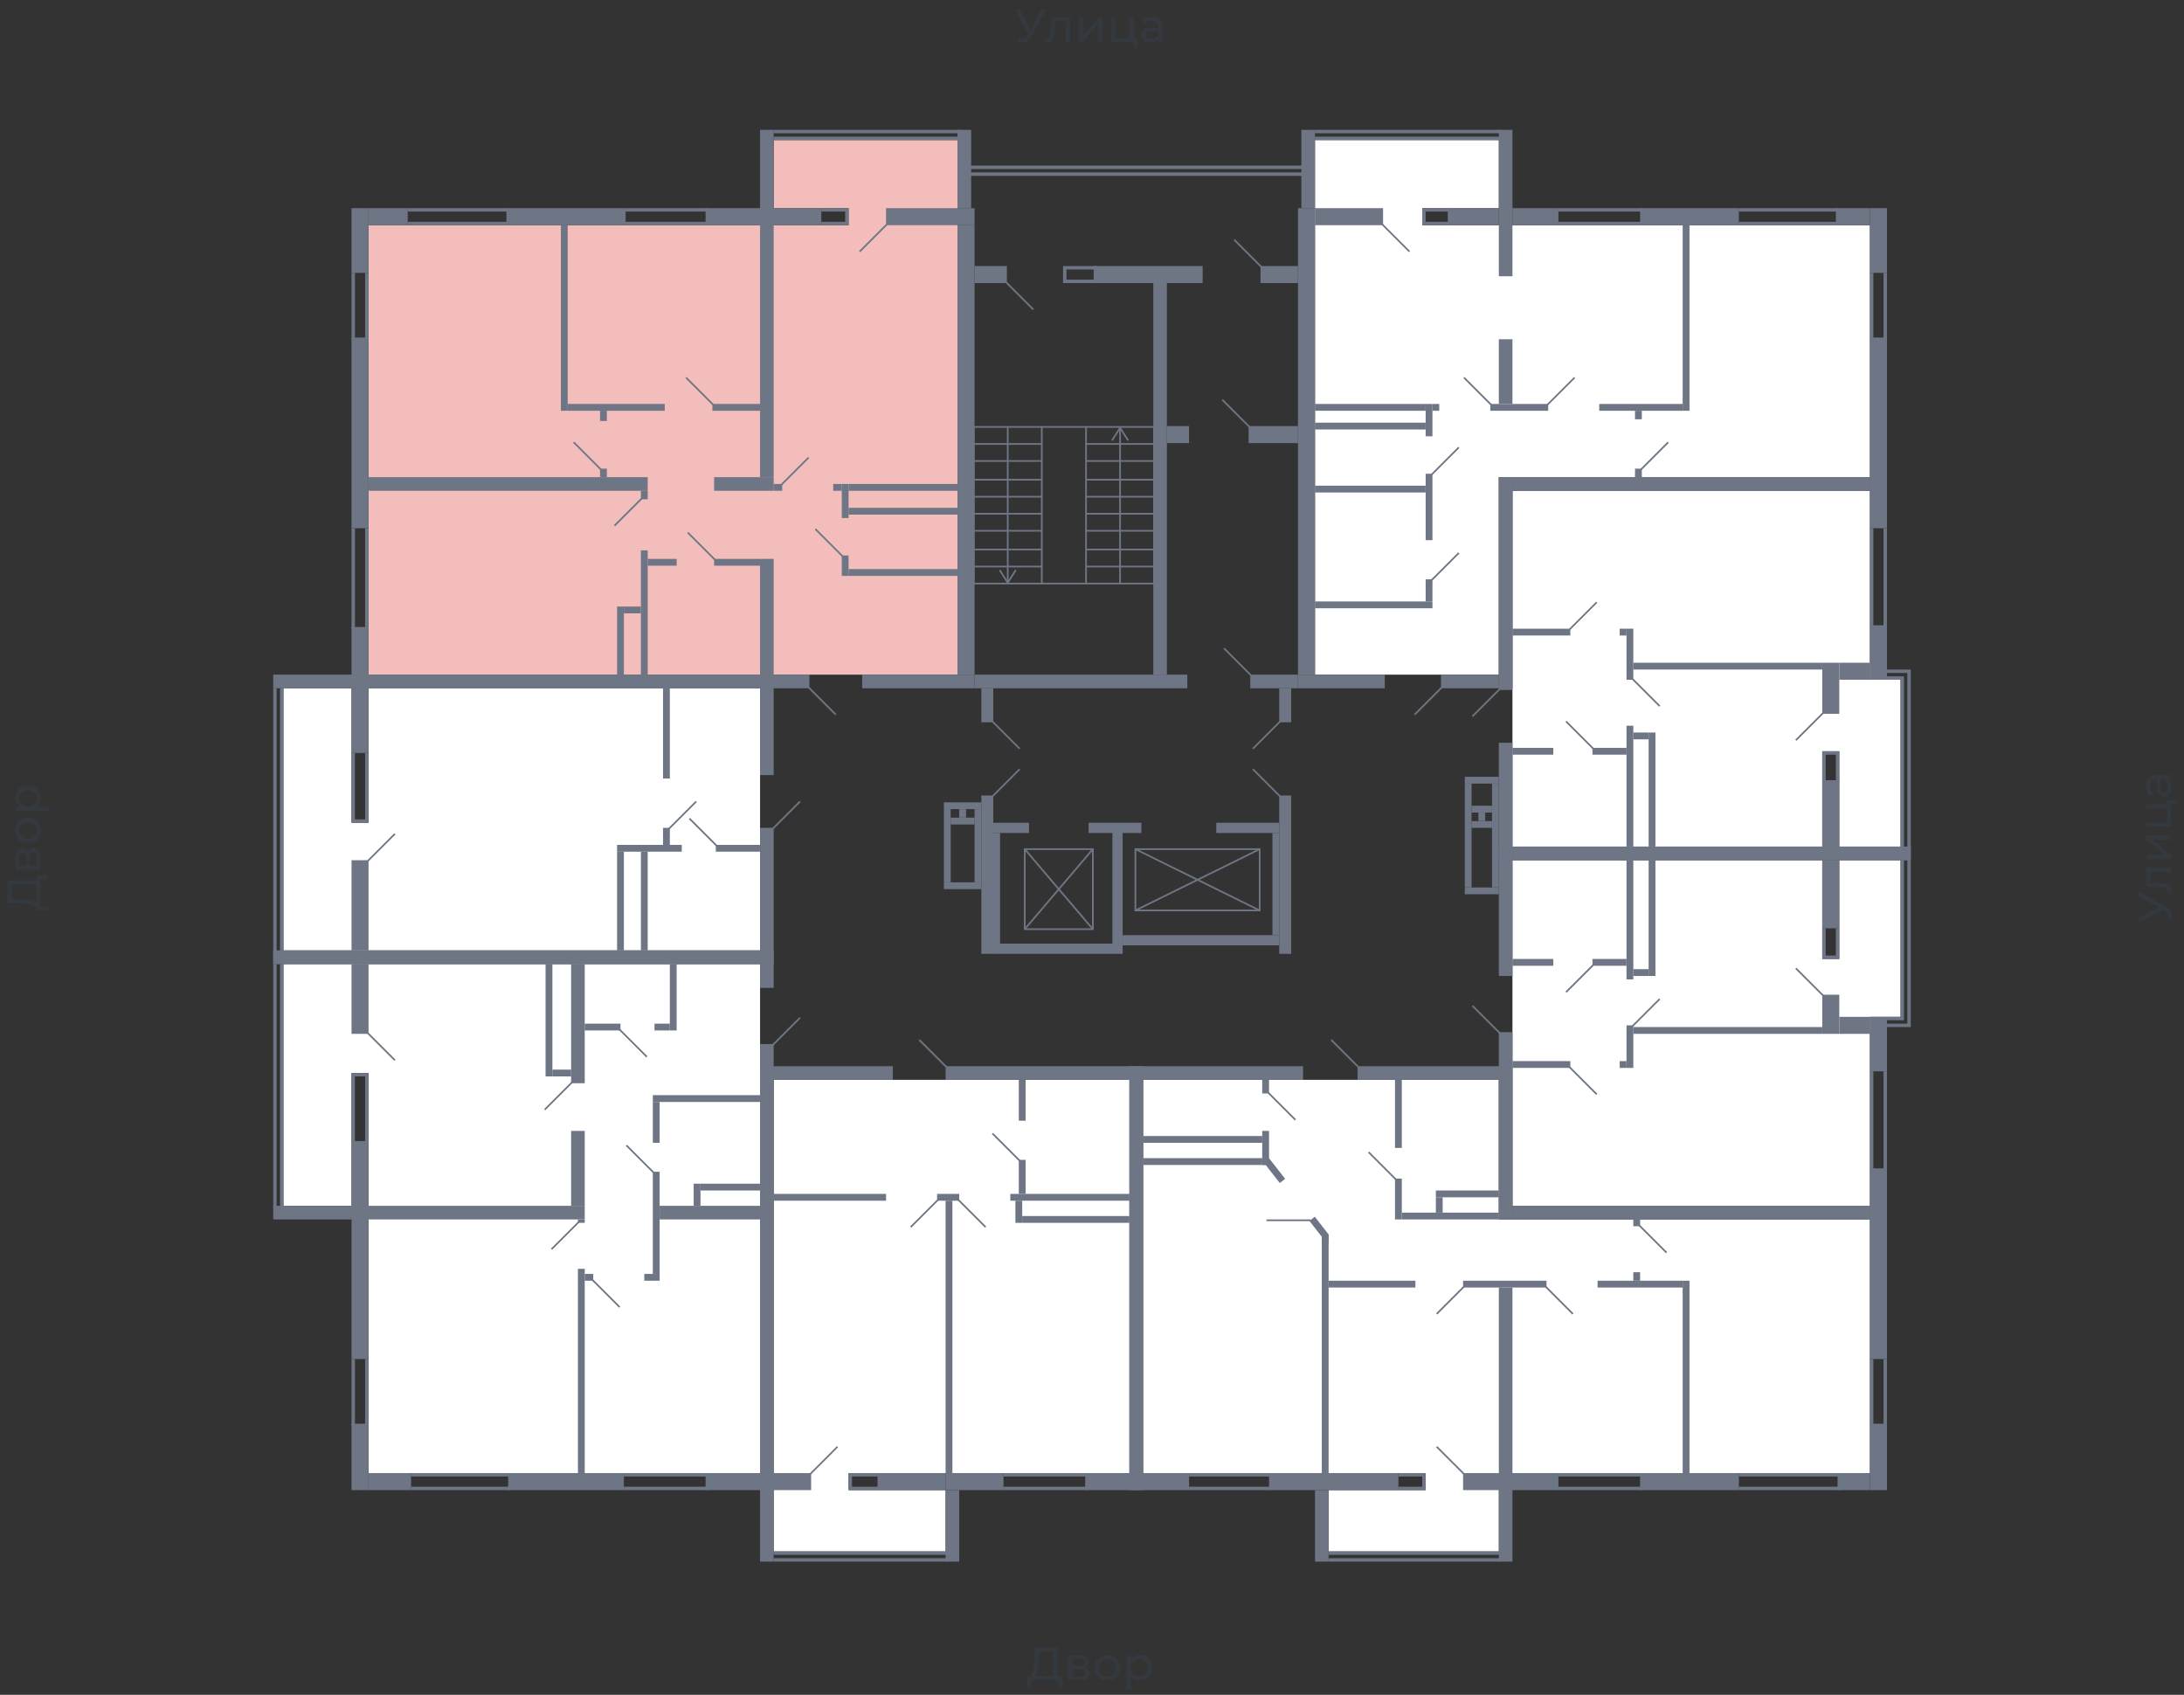 <svg xmlns="http://www.w3.org/2000/svg" width="656" height="509" viewBox="0 0 656 509">
  <rect x="0" y="0" width="656" height="509" fill="#333333" stroke="none"/>
  <title>45.3-7_1s_tip</title>
  <g id="Слой_2" data-name="Слой 2">
    <g id="_45.3-7_1s_tip" data-name="45.3-7_1s_tip">
      <rect width="656" height="509" fill="none"/>
      <g id="hover">
        <polygon id="_45.3-7_tip_1" data-name="45.3-7_tip_1" points="561.662 143.304 561.662 67.633 427.191 67.633 427.191 62.52 450.2 62.52 450.2 42.068 394.98 42.068 394.98 202.615 450.2 202.615 450.2 143.304 561.662 143.304" fill="white"/>
        <polygon id="_45.3-7_tip_2" data-name="45.3-7_tip_2" points="547.346 225.623 547.346 254.256 454.29 254.256 454.29 147.395 561.662 147.395 561.662 204.149 570.866 204.149 570.866 254.256 552.459 254.256 552.459 225.623 547.346 225.623" fill="white"/>
        <polygon id="_45.3-7_tip_3" data-name="45.3-7_tip_3" points="547.346 288.001 547.346 258.346 454.29 258.346 454.29 362.139 561.662 362.139 561.662 305.385 570.866 305.385 570.866 258.346 552.459 258.346 552.459 288.001 547.346 288.001" fill="white"/>
        <polygon id="_45.3-7_tip_4" data-name="45.3-7_tip_4" points="343.339 324.303 450.2 324.303 450.2 366.229 561.662 366.229 561.662 442.413 450.2 442.413 450.2 465.932 399.07 465.932 399.07 447.526 428.214 447.526 428.214 442.413 343.339 442.413 343.339 324.303" fill="white"/>
        <polygon id="_45.3-7_tip_5" data-name="45.3-7_tip_5" points="232.388 324.303 339.248 324.303 339.248 442.413 254.885 442.413 254.885 447.526 284.028 447.526 284.028 465.932 232.388 465.932 232.388 324.303" fill="white"/>
        <polygon id="_45.3-7_tip_6" data-name="45.3-7_tip_6" points="228.297 289.535 228.297 442.413 110.699 442.413 110.699 322.258 105.586 322.258 105.586 362.139 85.134 362.139 85.134 289.535 228.297 289.535" fill="white"/>
        <polygon id="_45.3-7_tip_7" data-name="45.3-7_tip_7" points="228.297 206.705 228.297 285.445 85.134 285.445 85.134 206.705 105.586 206.705 105.586 247.098 110.699 247.098 110.699 206.705 228.297 206.705" fill="white"/>
        <polygon id="_45.3-7_tip_8" data-name="45.3-7_tip_8" points="110.699 202.615 110.699 67.633 254.885 67.633 254.885 62.52 232.388 62.52 232.388 42.068 287.608 42.068 287.608 202.615 110.699 202.615" fill="#F2BDBB"/>
      </g>
      <g id="o">
        <line x1="394.98" y1="39.511" x2="450.711" y2="39.511" fill="none" stroke="#6e7584" stroke-miterlimit="10" stroke-width="1.023"/>
        <line x1="450.711" y1="41.556" x2="394.98" y2="41.556" fill="none" stroke="#6e7584" stroke-miterlimit="10" stroke-width="1.023"/>
        <polyline points="573.422 254.767 573.422 201.592 566.775 201.592" fill="none" stroke="#6e7584" stroke-miterlimit="10" stroke-width="1.023"/>
        <polyline points="571.377 254.767 571.377 203.637 566.775 203.637" fill="none" stroke="#6e7584" stroke-miterlimit="10" stroke-width="1.023"/>
        <polyline points="573.422 258.346 573.422 307.942 566.775 307.942" fill="none" stroke="#6e7584" stroke-miterlimit="10" stroke-width="1.023"/>
        <polyline points="571.377 258.346 571.377 305.897 566.775 305.897" fill="none" stroke="#6e7584" stroke-miterlimit="10" stroke-width="1.023"/>
        <line x1="399.07" y1="468.489" x2="450.711" y2="468.489" fill="none" stroke="#6e7584" stroke-miterlimit="10" stroke-width="1.023"/>
        <line x1="450.711" y1="466.444" x2="399.07" y2="466.444" fill="none" stroke="#6e7584" stroke-miterlimit="10" stroke-width="1.023"/>
        <line x1="232.388" y1="468.489" x2="284.54" y2="468.489" fill="none" stroke="#6e7584" stroke-miterlimit="10" stroke-width="1.023"/>
        <line x1="232.388" y1="466.444" x2="284.54" y2="466.444" fill="none" stroke="#6e7584" stroke-miterlimit="10" stroke-width="1.023"/>
        <line x1="82.578" y1="289.535" x2="82.578" y2="362.65" fill="none" stroke="#6e7584" stroke-miterlimit="10" stroke-width="1.023"/>
        <line x1="84.623" y1="289.535" x2="84.623" y2="362.65" fill="none" stroke="#6e7584" stroke-miterlimit="10" stroke-width="1.023"/>
        <line x1="82.578" y1="206.705" x2="82.578" y2="285.956" fill="none" stroke="#6e7584" stroke-miterlimit="10" stroke-width="1.023"/>
        <line x1="84.623" y1="206.705" x2="84.623" y2="285.956" fill="none" stroke="#6e7584" stroke-miterlimit="10" stroke-width="1.023"/>
        <line x1="288.119" y1="39.511" x2="232.388" y2="39.511" fill="none" stroke="#6e7584" stroke-miterlimit="10" stroke-width="1.023"/>
        <line x1="232.388" y1="41.556" x2="288.119" y2="41.556" fill="none" stroke="#6e7584" stroke-miterlimit="10" stroke-width="1.023"/>
        <polyline points="435.372 63.031 427.703 63.031 427.703 67.121 435.372 67.121" fill="none" stroke="#6e7584" stroke-miterlimit="10" stroke-width="1.023"/>
        <line x1="468.095" y1="63.031" x2="493.149" y2="63.031" fill="none" stroke="#6e7584" stroke-miterlimit="10" stroke-width="1.023"/>
        <line x1="468.095" y1="67.121" x2="493.149" y2="67.121" fill="none" stroke="#6e7584" stroke-miterlimit="10" stroke-width="1.023"/>
        <line x1="522.292" y1="63.031" x2="551.948" y2="63.031" fill="none" stroke="#6e7584" stroke-miterlimit="10" stroke-width="1.023"/>
        <line x1="522.292" y1="67.121" x2="551.948" y2="67.121" fill="none" stroke="#6e7584" stroke-miterlimit="10" stroke-width="1.023"/>
        <line x1="562.174" y1="81.949" x2="562.174" y2="101.889" fill="none" stroke="#6e7584" stroke-miterlimit="10" stroke-width="1.023"/>
        <line x1="566.264" y1="81.949" x2="566.264" y2="101.889" fill="none" stroke="#6e7584" stroke-miterlimit="10" stroke-width="1.023"/>
        <line x1="566.264" y1="188.298" x2="566.264" y2="158.643" fill="none" stroke="#6e7584" stroke-miterlimit="10" stroke-width="1.023"/>
        <line x1="562.174" y1="188.298" x2="562.174" y2="158.643" fill="none" stroke="#6e7584" stroke-miterlimit="10" stroke-width="1.023"/>
        <polyline points="551.948 234.826 551.948 226.134 547.857 226.134 547.857 234.826" fill="none" stroke="#6e7584" stroke-miterlimit="10" stroke-width="1.023"/>
        <line x1="566.264" y1="321.747" x2="566.264" y2="351.402" fill="none" stroke="#6e7584" stroke-miterlimit="10" stroke-width="1.023"/>
        <line x1="562.174" y1="321.747" x2="562.174" y2="351.402" fill="none" stroke="#6e7584" stroke-miterlimit="10" stroke-width="1.023"/>
        <polyline points="551.948 278.798 551.948 287.49 547.857 287.49 547.857 278.798" fill="none" stroke="#6e7584" stroke-miterlimit="10" stroke-width="1.023"/>
        <polyline points="420.033 447.014 427.703 447.014 427.703 442.924 420.033 442.924" fill="none" stroke="#6e7584" stroke-miterlimit="10" stroke-width="1.023"/>
        <line x1="468.095" y1="447.014" x2="493.149" y2="447.014" fill="none" stroke="#6e7584" stroke-miterlimit="10" stroke-width="1.023"/>
        <line x1="468.095" y1="442.924" x2="493.149" y2="442.924" fill="none" stroke="#6e7584" stroke-miterlimit="10" stroke-width="1.023"/>
        <line x1="357.144" y1="447.014" x2="381.686" y2="447.014" fill="none" stroke="#6e7584" stroke-miterlimit="10" stroke-width="1.023"/>
        <line x1="357.144" y1="442.924" x2="381.686" y2="442.924" fill="none" stroke="#6e7584" stroke-miterlimit="10" stroke-width="1.023"/>
        <line x1="522.292" y1="447.014" x2="552.459" y2="447.014" fill="none" stroke="#6e7584" stroke-miterlimit="10" stroke-width="1.023"/>
        <line x1="522.292" y1="442.924" x2="552.459" y2="442.924" fill="none" stroke="#6e7584" stroke-miterlimit="10" stroke-width="1.023"/>
        <line x1="566.264" y1="408.156" x2="566.264" y2="428.096" fill="none" stroke="#6e7584" stroke-miterlimit="10" stroke-width="1.023"/>
        <line x1="562.174" y1="408.156" x2="562.174" y2="428.096" fill="none" stroke="#6e7584" stroke-miterlimit="10" stroke-width="1.023"/>
        <line x1="301.413" y1="447.014" x2="326.466" y2="447.014" fill="none" stroke="#6e7584" stroke-miterlimit="10" stroke-width="1.023"/>
        <line x1="301.413" y1="442.924" x2="326.466" y2="442.924" fill="none" stroke="#6e7584" stroke-miterlimit="10" stroke-width="1.023"/>
        <polyline points="264.088 447.014 255.396 447.014 255.396 442.924 264.088 442.924" fill="none" stroke="#6e7584" stroke-miterlimit="10" stroke-width="1.023"/>
        <line x1="153.137" y1="447.014" x2="123.481" y2="447.014" fill="none" stroke="#6e7584" stroke-miterlimit="10" stroke-width="1.023"/>
        <line x1="153.137" y1="442.924" x2="123.481" y2="442.924" fill="none" stroke="#6e7584" stroke-miterlimit="10" stroke-width="1.023"/>
        <line x1="212.447" y1="447.014" x2="187.394" y2="447.014" fill="none" stroke="#6e7584" stroke-miterlimit="10" stroke-width="1.023"/>
        <line x1="212.447" y1="442.924" x2="187.394" y2="442.924" fill="none" stroke="#6e7584" stroke-miterlimit="10" stroke-width="1.023"/>
        <line x1="110.188" y1="408.156" x2="110.188" y2="428.096" fill="none" stroke="#6e7584" stroke-miterlimit="10" stroke-width="1.023"/>
        <line x1="106.097" y1="408.156" x2="106.097" y2="428.096" fill="none" stroke="#6e7584" stroke-miterlimit="10" stroke-width="1.023"/>
        <polyline points="106.097 343.221 106.097 322.769 110.188 322.769 110.188 343.221" fill="none" stroke="#6e7584" stroke-miterlimit="10" stroke-width="1.023"/>
        <polyline points="106.097 226.134 106.097 246.586 110.188 246.586 110.188 226.134" fill="none" stroke="#6e7584" stroke-miterlimit="10" stroke-width="1.023"/>
        <polyline points="246.704 63.031 254.373 63.031 254.373 67.121 246.704 67.121" fill="none" stroke="#6e7584" stroke-miterlimit="10" stroke-width="1.023"/>
        <line x1="212.447" y1="63.031" x2="187.905" y2="63.031" fill="none" stroke="#6e7584" stroke-miterlimit="10" stroke-width="1.023"/>
        <line x1="212.447" y1="67.121" x2="187.905" y2="67.121" fill="none" stroke="#6e7584" stroke-miterlimit="10" stroke-width="1.023"/>
        <line x1="152.625" y1="63.031" x2="122.459" y2="63.031" fill="none" stroke="#6e7584" stroke-miterlimit="10" stroke-width="1.023"/>
        <line x1="152.625" y1="67.121" x2="122.459" y2="67.121" fill="none" stroke="#6e7584" stroke-miterlimit="10" stroke-width="1.023"/>
        <line x1="106.097" y1="101.889" x2="106.097" y2="81.949" fill="none" stroke="#6e7584" stroke-miterlimit="10" stroke-width="1.023"/>
        <line x1="110.188" y1="101.889" x2="110.188" y2="81.949" fill="none" stroke="#6e7584" stroke-miterlimit="10" stroke-width="1.023"/>
        <line x1="106.097" y1="188.81" x2="106.097" y2="158.643" fill="none" stroke="#6e7584" stroke-miterlimit="10" stroke-width="1.023"/>
        <line x1="110.188" y1="188.81" x2="110.188" y2="158.643" fill="none" stroke="#6e7584" stroke-miterlimit="10" stroke-width="1.023"/>
        <line x1="391.401" y1="52.294" x2="291.187" y2="52.294" fill="none" stroke="#6e7584" stroke-miterlimit="10" stroke-width="1.023"/>
        <line x1="391.401" y1="50.249" x2="291.187" y2="50.249" fill="none" stroke="#6e7584" stroke-miterlimit="10" stroke-width="1.023"/>
        <rect x="319.819" y="80.415" width="9.203" height="4.09" fill="none" stroke="#6e7584" stroke-miterlimit="10" stroke-width="1.023"/>
      </g>
      <g id="d">
        <line x1="433.071" y1="206.449" x2="424.891" y2="214.63" fill="none" stroke="#6e7584" stroke-miterlimit="10" stroke-width="0.511"/>
        <line x1="430.003" y1="174.238" x2="438.184" y2="166.057" fill="none" stroke="#6e7584" stroke-miterlimit="10" stroke-width="0.511"/>
        <line x1="430.003" y1="142.537" x2="438.184" y2="134.357" fill="none" stroke="#6e7584" stroke-miterlimit="10" stroke-width="0.511"/>
        <line x1="447.899" y1="121.574" x2="439.718" y2="113.394" fill="none" stroke="#6e7584" stroke-miterlimit="10" stroke-width="0.511"/>
        <line x1="464.772" y1="121.574" x2="472.952" y2="113.394" fill="none" stroke="#6e7584" stroke-miterlimit="10" stroke-width="0.511"/>
        <line x1="415.176" y1="67.377" x2="423.357" y2="75.558" fill="none" stroke="#6e7584" stroke-miterlimit="10" stroke-width="0.511"/>
        <line x1="492.893" y1="141.004" x2="501.074" y2="132.823" fill="none" stroke="#6e7584" stroke-miterlimit="10" stroke-width="0.511"/>
        <line x1="450.455" y1="206.961" x2="442.275" y2="215.141" fill="none" stroke="#6e7584" stroke-miterlimit="10" stroke-width="0.511"/>
        <line x1="478.577" y1="224.856" x2="470.396" y2="216.675" fill="none" stroke="#6e7584" stroke-miterlimit="10" stroke-width="0.511"/>
        <line x1="547.602" y1="214.119" x2="539.421" y2="222.3" fill="none" stroke="#6e7584" stroke-miterlimit="10" stroke-width="0.511"/>
        <line x1="498.517" y1="212.074" x2="490.336" y2="203.893" fill="none" stroke="#6e7584" stroke-miterlimit="10" stroke-width="0.511"/>
        <line x1="471.418" y1="189.065" x2="479.599" y2="180.885" fill="none" stroke="#6e7584" stroke-miterlimit="10" stroke-width="0.511"/>
        <line x1="450.455" y1="310.243" x2="442.275" y2="302.062" fill="none" stroke="#6e7584" stroke-miterlimit="10" stroke-width="0.511"/>
        <line x1="478.577" y1="289.791" x2="470.396" y2="297.971" fill="none" stroke="#6e7584" stroke-miterlimit="10" stroke-width="0.511"/>
        <line x1="547.602" y1="298.994" x2="539.421" y2="290.813" fill="none" stroke="#6e7584" stroke-miterlimit="10" stroke-width="0.511"/>
        <line x1="498.517" y1="300.017" x2="490.336" y2="308.197" fill="none" stroke="#6e7584" stroke-miterlimit="10" stroke-width="0.511"/>
        <line x1="471.418" y1="320.468" x2="479.599" y2="328.649" fill="none" stroke="#6e7584" stroke-miterlimit="10" stroke-width="0.511"/>
        <line x1="408.018" y1="320.468" x2="399.837" y2="312.288" fill="none" stroke="#6e7584" stroke-miterlimit="10" stroke-width="0.511"/>
        <line x1="380.919" y1="328.138" x2="389.1" y2="336.319" fill="none" stroke="#6e7584" stroke-miterlimit="10" stroke-width="0.511"/>
        <line x1="380.408" y1="366.485" x2="393.701" y2="366.485" fill="none" stroke="#6e7584" stroke-miterlimit="10" stroke-width="0.511"/>
        <line x1="439.718" y1="386.426" x2="431.537" y2="394.606" fill="none" stroke="#6e7584" stroke-miterlimit="10" stroke-width="0.511"/>
        <line x1="464.26" y1="386.426" x2="472.441" y2="394.606" fill="none" stroke="#6e7584" stroke-miterlimit="10" stroke-width="0.511"/>
        <line x1="439.718" y1="442.668" x2="431.537" y2="434.488" fill="none" stroke="#6e7584" stroke-miterlimit="10" stroke-width="0.511"/>
        <line x1="492.382" y1="368.019" x2="500.562" y2="376.2" fill="none" stroke="#6e7584" stroke-miterlimit="10" stroke-width="0.511"/>
        <line x1="284.284" y1="320.468" x2="276.103" y2="312.288" fill="none" stroke="#6e7584" stroke-miterlimit="10" stroke-width="0.511"/>
        <line x1="306.27" y1="348.59" x2="298.089" y2="340.409" fill="none" stroke="#6e7584" stroke-miterlimit="10" stroke-width="0.511"/>
        <line x1="243.38" y1="442.668" x2="251.561" y2="434.488" fill="none" stroke="#6e7584" stroke-miterlimit="10" stroke-width="0.511"/>
        <line x1="296.044" y1="368.53" x2="287.863" y2="360.35" fill="none" stroke="#6e7584" stroke-miterlimit="10" stroke-width="0.511"/>
        <line x1="281.728" y1="360.35" x2="273.547" y2="368.53" fill="none" stroke="#6e7584" stroke-miterlimit="10" stroke-width="0.511"/>
        <line x1="110.443" y1="310.243" x2="118.624" y2="318.423" fill="none" stroke="#6e7584" stroke-miterlimit="10" stroke-width="0.511"/>
        <line x1="232.132" y1="313.822" x2="240.313" y2="305.641" fill="none" stroke="#6e7584" stroke-miterlimit="10" stroke-width="0.511"/>
        <line x1="110.443" y1="258.602" x2="118.624" y2="250.421" fill="none" stroke="#6e7584" stroke-miterlimit="10" stroke-width="0.511"/>
        <line x1="242.869" y1="206.449" x2="251.05" y2="214.63" fill="none" stroke="#6e7584" stroke-miterlimit="10" stroke-width="0.511"/>
        <line x1="253.095" y1="167.08" x2="244.914" y2="158.899" fill="none" stroke="#6e7584" stroke-miterlimit="10" stroke-width="0.511"/>
        <line x1="234.688" y1="145.605" x2="242.869" y2="137.424" fill="none" stroke="#6e7584" stroke-miterlimit="10" stroke-width="0.511"/>
        <line x1="184.581" y1="157.876" x2="192.762" y2="149.696" fill="none" stroke="#6e7584" stroke-miterlimit="10" stroke-width="0.511"/>
        <line x1="214.748" y1="168.102" x2="206.567" y2="159.922" fill="none" stroke="#6e7584" stroke-miterlimit="10" stroke-width="0.511"/>
        <line x1="214.237" y1="121.574" x2="206.056" y2="113.394" fill="none" stroke="#6e7584" stroke-miterlimit="10" stroke-width="0.511"/>
        <line x1="266.389" y1="67.377" x2="258.208" y2="75.558" fill="none" stroke="#6e7584" stroke-miterlimit="10" stroke-width="0.511"/>
        <line x1="180.491" y1="141.004" x2="172.31" y2="132.823" fill="none" stroke="#6e7584" stroke-miterlimit="10" stroke-width="0.511"/>
        <line x1="302.179" y1="84.761" x2="310.36" y2="92.942" fill="none" stroke="#6e7584" stroke-miterlimit="10" stroke-width="0.511"/>
        <line x1="370.693" y1="71.979" x2="378.874" y2="80.159" fill="none" stroke="#6e7584" stroke-miterlimit="10" stroke-width="0.511"/>
        <line x1="306.27" y1="230.992" x2="298.089" y2="239.172" fill="none" stroke="#6e7584" stroke-miterlimit="10" stroke-width="0.511"/>
        <line x1="298.089" y1="216.675" x2="306.27" y2="224.856" fill="none" stroke="#6e7584" stroke-miterlimit="10" stroke-width="0.511"/>
        <line x1="384.498" y1="216.675" x2="376.317" y2="224.856" fill="none" stroke="#6e7584" stroke-miterlimit="10" stroke-width="0.511"/>
        <line x1="376.317" y1="230.992" x2="384.498" y2="239.172" fill="none" stroke="#6e7584" stroke-miterlimit="10" stroke-width="0.511"/>
        <line x1="367.625" y1="194.69" x2="375.806" y2="202.87" fill="none" stroke="#6e7584" stroke-miterlimit="10" stroke-width="0.511"/>
        <g>
          <rect x="326.21" y="128.221" width="20.452" height="47.039" fill="none" stroke="#6e7584" stroke-miterlimit="10" stroke-width="0.511"/>
          <line x1="346.662" y1="170.147" x2="326.21" y2="170.147" fill="none" stroke="#6e7584" stroke-miterlimit="10" stroke-width="0.511"/>
          <line x1="346.662" y1="165.034" x2="326.21" y2="165.034" fill="none" stroke="#6e7584" stroke-miterlimit="10" stroke-width="0.511"/>
          <line x1="346.662" y1="159.41" x2="326.21" y2="159.41" fill="none" stroke="#6e7584" stroke-miterlimit="10" stroke-width="0.511"/>
          <line x1="346.662" y1="154.297" x2="326.21" y2="154.297" fill="none" stroke="#6e7584" stroke-miterlimit="10" stroke-width="0.511"/>
          <line x1="346.662" y1="149.184" x2="326.21" y2="149.184" fill="none" stroke="#6e7584" stroke-miterlimit="10" stroke-width="0.511"/>
          <line x1="346.662" y1="144.071" x2="326.21" y2="144.071" fill="none" stroke="#6e7584" stroke-miterlimit="10" stroke-width="0.511"/>
          <line x1="346.662" y1="138.447" x2="326.21" y2="138.447" fill="none" stroke="#6e7584" stroke-miterlimit="10" stroke-width="0.511"/>
          <line x1="346.662" y1="133.334" x2="326.21" y2="133.334" fill="none" stroke="#6e7584" stroke-miterlimit="10" stroke-width="0.511"/>
          <g>
            <line x1="336.436" y1="128.836" x2="336.436" y2="175.26" fill="none" stroke="#6e7584" stroke-miterlimit="10" stroke-width="0.511"/>
            <path d="M333.982,132.331a.257.257,0,0,0,.353-.079l2.1-3.3,2.1,3.3a.256.256,0,1,0,.432-.275l-2.317-3.638a.256.256,0,0,0-.431,0l-2.317,3.638a.257.257,0,0,0,.078.354Z" fill="#6e7584"/>
          </g>
        </g>
        <g>
          <rect x="292.465" y="128.221" width="20.452" height="47.039" fill="none" stroke="#6e7584" stroke-miterlimit="10" stroke-width="0.511"/>
          <line x1="312.917" y1="170.147" x2="292.465" y2="170.147" fill="none" stroke="#6e7584" stroke-miterlimit="10" stroke-width="0.511"/>
          <line x1="312.917" y1="165.034" x2="292.465" y2="165.034" fill="none" stroke="#6e7584" stroke-miterlimit="10" stroke-width="0.511"/>
          <line x1="312.917" y1="159.41" x2="292.465" y2="159.41" fill="none" stroke="#6e7584" stroke-miterlimit="10" stroke-width="0.511"/>
          <line x1="312.917" y1="154.297" x2="292.465" y2="154.297" fill="none" stroke="#6e7584" stroke-miterlimit="10" stroke-width="0.511"/>
          <line x1="312.917" y1="149.184" x2="292.465" y2="149.184" fill="none" stroke="#6e7584" stroke-miterlimit="10" stroke-width="0.511"/>
          <line x1="312.917" y1="144.071" x2="292.465" y2="144.071" fill="none" stroke="#6e7584" stroke-miterlimit="10" stroke-width="0.511"/>
          <line x1="312.917" y1="138.447" x2="292.465" y2="138.447" fill="none" stroke="#6e7584" stroke-miterlimit="10" stroke-width="0.511"/>
          <line x1="312.917" y1="133.334" x2="292.465" y2="133.334" fill="none" stroke="#6e7584" stroke-miterlimit="10" stroke-width="0.511"/>
          <g>
            <line x1="302.691" y1="128.221" x2="302.691" y2="174.646" fill="none" stroke="#6e7584" stroke-miterlimit="10" stroke-width="0.511"/>
            <path d="M300.237,171.151a.256.256,0,0,1,.353.079l2.1,3.3,2.1-3.3a.256.256,0,1,1,.431.275l-2.317,3.637a.256.256,0,0,1-.431,0l-2.317-3.637a.259.259,0,0,1-.04-.138A.256.256,0,0,1,300.237,171.151Z" fill="#6e7584"/>
          </g>
        </g>
        <rect x="307.804" y="255.023" width="20.452" height="24.031" fill="none" stroke="#6e7584" stroke-miterlimit="10" stroke-width="0.511"/>
        <rect x="341.038" y="255.023" width="37.325" height="18.407" fill="none" stroke="#6e7584" stroke-miterlimit="10" stroke-width="0.511"/>
        <line x1="307.804" y1="255.023" x2="328.256" y2="279.054" fill="none" stroke="#6e7584" stroke-miterlimit="10" stroke-width="0.511"/>
        <line x1="307.804" y1="279.054" x2="328.256" y2="255.023" fill="none" stroke="#6e7584" stroke-miterlimit="10" stroke-width="0.511"/>
        <line x1="341.038" y1="255.023" x2="378.363" y2="273.429" fill="none" stroke="#6e7584" stroke-miterlimit="10" stroke-width="0.511"/>
        <line x1="341.038" y1="273.429" x2="378.363" y2="255.023" fill="none" stroke="#6e7584" stroke-miterlimit="10" stroke-width="0.511"/>
        <line x1="312.917" y1="128.221" x2="326.21" y2="128.221" fill="none" stroke="#6e7584" stroke-miterlimit="10" stroke-width="0.511"/>
        <line x1="312.917" y1="175.26" x2="326.21" y2="175.26" fill="none" stroke="#6e7584" stroke-miterlimit="10" stroke-width="0.511"/>
        <line x1="367.114" y1="120.04" x2="375.295" y2="128.221" fill="none" stroke="#6e7584" stroke-miterlimit="10" stroke-width="0.511"/>
        <line x1="188.16" y1="343.988" x2="196.341" y2="352.169" fill="none" stroke="#6e7584" stroke-miterlimit="10" stroke-width="0.511"/>
        <line x1="186.115" y1="309.22" x2="194.296" y2="317.401" fill="none" stroke="#6e7584" stroke-miterlimit="10" stroke-width="0.511"/>
        <line x1="177.935" y1="384.38" x2="186.115" y2="392.561" fill="none" stroke="#6e7584" stroke-miterlimit="10" stroke-width="0.511"/>
        <line x1="163.618" y1="333.251" x2="171.799" y2="325.07" fill="none" stroke="#6e7584" stroke-miterlimit="10" stroke-width="0.511"/>
        <line x1="173.844" y1="366.996" x2="165.663" y2="375.177" fill="none" stroke="#6e7584" stroke-miterlimit="10" stroke-width="0.511"/>
        <line x1="232.132" y1="248.887" x2="240.313" y2="240.706" fill="none" stroke="#6e7584" stroke-miterlimit="10" stroke-width="0.511"/>
        <line x1="215.259" y1="254" x2="207.078" y2="245.819" fill="none" stroke="#6e7584" stroke-miterlimit="10" stroke-width="0.511"/>
        <line x1="200.943" y1="248.887" x2="209.124" y2="240.706" fill="none" stroke="#6e7584" stroke-miterlimit="10" stroke-width="0.511"/>
        <line x1="411.086" y1="346.033" x2="419.266" y2="354.214" fill="none" stroke="#6e7584" stroke-miterlimit="10" stroke-width="0.511"/>
      </g>
      <g id="s">
        <rect x="389.867" y="62.52" width="5.113" height="140.095" fill="#6e7584"/>
        <rect x="389.867" y="202.615" width="26.076" height="4.09" fill="#6e7584"/>
        <rect x="450.2" y="143.304" width="4.09" height="63.401" fill="#6e7584"/>
        <rect x="432.816" y="202.615" width="17.384" height="4.09" fill="#6e7584"/>
        <rect x="454.29" y="143.304" width="107.372" height="4.09" fill="#6e7584"/>
        <rect x="561.662" y="101.378" width="5.113" height="46.017" fill="#6e7584"/>
        <rect x="561.662" y="62.52" width="5.113" height="19.429" fill="#6e7584"/>
        <rect x="551.436" y="62.52" width="10.226" height="5.113" fill="#6e7584"/>
        <rect x="492.637" y="62.52" width="29.655" height="5.113" fill="#6e7584"/>
        <rect x="454.29" y="62.52" width="13.805" height="5.113" fill="#6e7584"/>
        <rect x="434.861" y="62.52" width="15.339" height="5.113" transform="translate(885.06 130.152) rotate(180)" fill="#6e7584"/>
        <rect x="394.98" y="62.52" width="20.452" height="5.113" transform="translate(810.411 130.152) rotate(180)" fill="#6e7584"/>
        <rect x="394.98" y="180.629" width="35.279" height="2.045" fill="#6e7584"/>
        <rect x="428.214" y="173.982" width="2.045" height="6.647" fill="#6e7584"/>
        <rect x="428.214" y="142.282" width="2.045" height="19.941" fill="#6e7584"/>
        <rect x="428.214" y="121.319" width="2.045" height="9.715" fill="#6e7584"/>
        <rect x="430.259" y="121.319" width="2.045" height="2.045" fill="#6e7584"/>
        <rect x="447.643" y="121.319" width="17.384" height="2.045" fill="#6e7584"/>
        <rect x="394.98" y="121.319" width="33.234" height="2.045" fill="#6e7584"/>
        <rect x="394.98" y="126.943" width="33.234" height="2.045" fill="#6e7584"/>
        <rect x="394.98" y="145.861" width="33.234" height="2.045" fill="#6e7584"/>
        <rect x="480.366" y="121.319" width="25.054" height="2.045" fill="#6e7584"/>
        <rect x="491.103" y="140.748" width="2.045" height="2.556" fill="#6e7584"/>
        <rect x="491.103" y="123.364" width="2.045" height="2.556" fill="#6e7584"/>
        <rect x="505.42" y="67.633" width="2.045" height="55.731" fill="#6e7584"/>
        <rect x="390.889" y="39" width="4.09" height="23.52" fill="#6e7584"/>
        <rect x="450.2" y="39" width="4.09" height="43.971" transform="translate(904.49 121.971) rotate(180)" fill="#6e7584"/>
        <rect x="450.2" y="101.889" width="4.09" height="19.429" fill="#6e7584"/>
        <rect x="454.29" y="254.256" width="119.643" height="4.09" fill="#6e7584"/>
        <rect x="450.2" y="143.304" width="4.09" height="63.912" fill="#6e7584"/>
        <rect x="454.29" y="143.304" width="107.372" height="4.09" fill="#6e7584"/>
        <rect x="561.662" y="143.304" width="5.113" height="15.339" fill="#6e7584"/>
        <rect x="450.2" y="223.067" width="4.09" height="35.279" transform="translate(904.49 481.413) rotate(180)" fill="#6e7584"/>
        <rect x="547.346" y="199.036" width="5.113" height="15.339" transform="translate(1099.805 413.41) rotate(180)" fill="#6e7584"/>
        <rect x="490.592" y="199.036" width="56.754" height="2.045" transform="translate(1037.938 400.117) rotate(180)" fill="#6e7584"/>
        <rect x="547.346" y="234.315" width="5.113" height="19.941" transform="translate(1099.805 488.571) rotate(180)" fill="#6e7584"/>
        <rect x="552.459" y="199.036" width="9.203" height="5.113" transform="translate(1114.121 403.184) rotate(180)" fill="#6e7584"/>
        <rect x="561.662" y="187.787" width="5.113" height="16.361" transform="translate(1128.437 391.936) rotate(180)" fill="#6e7584"/>
        <rect x="488.547" y="188.81" width="2.045" height="15.339" transform="translate(979.139 392.958) rotate(180)" fill="#6e7584"/>
        <rect x="454.29" y="188.81" width="17.384" height="2.045" transform="translate(925.964 379.665) rotate(180)" fill="#6e7584"/>
        <rect x="488.547" y="217.954" width="2.045" height="36.302" transform="translate(979.139 472.209) rotate(180)" fill="#6e7584"/>
        <rect x="490.592" y="219.999" width="4.602" height="2.045" transform="translate(985.786 442.043) rotate(180)" fill="#6e7584"/>
        <rect x="454.29" y="224.6" width="12.271" height="2.045" transform="translate(920.851 451.246) rotate(180)" fill="#6e7584"/>
        <rect x="478.321" y="224.6" width="10.226" height="2.045" transform="translate(966.868 451.246) rotate(180)" fill="#6e7584"/>
        <rect x="495.194" y="219.999" width="2.045" height="34.257" transform="translate(992.433 474.254) rotate(180)" fill="#6e7584"/>
        <rect x="486.502" y="188.81" width="2.045" height="2.045" transform="translate(975.049 379.665) rotate(180)" fill="#6e7584"/>
        <rect x="454.29" y="254.256" width="119.643" height="4.09" fill="#6e7584"/>
        <rect x="450.2" y="309.987" width="4.09" height="56.243" fill="#6e7584"/>
        <rect x="454.29" y="362.139" width="107.372" height="4.09" fill="#6e7584"/>
        <rect x="561.662" y="350.891" width="5.113" height="15.339" fill="#6e7584"/>
        <rect x="450.2" y="254.256" width="4.09" height="38.859" transform="translate(904.49 547.37) rotate(180)" fill="#6e7584"/>
        <rect x="547.346" y="298.738" width="5.113" height="11.76" transform="translate(1099.805 609.237) rotate(180)" fill="#6e7584"/>
        <rect x="490.592" y="308.453" width="56.754" height="2.045" transform="translate(1037.938 618.951) rotate(180)" fill="#6e7584"/>
        <rect x="547.346" y="258.346" width="5.113" height="20.452" transform="translate(1099.805 537.144) rotate(180)" fill="#6e7584"/>
        <rect x="552.459" y="305.385" width="9.203" height="5.113" transform="translate(1114.121 615.883) rotate(180)" fill="#6e7584"/>
        <rect x="561.662" y="305.385" width="5.113" height="16.361" transform="translate(1128.437 627.132) rotate(180)" fill="#6e7584"/>
        <rect x="488.547" y="307.942" width="2.045" height="12.782" transform="translate(979.139 628.666) rotate(180)" fill="#6e7584"/>
        <rect x="454.29" y="318.679" width="17.384" height="2.045" transform="translate(925.964 639.403) rotate(180)" fill="#6e7584"/>
        <rect x="488.547" y="258.346" width="2.045" height="35.791" transform="translate(979.139 552.483) rotate(180)" fill="#6e7584"/>
        <rect x="490.592" y="291.069" width="4.602" height="2.045" transform="translate(985.786 584.183) rotate(180)" fill="#6e7584"/>
        <rect x="454.29" y="288.001" width="12.271" height="2.045" transform="translate(920.851 578.048) rotate(180)" fill="#6e7584"/>
        <rect x="478.321" y="288.001" width="10.226" height="2.045" transform="translate(966.868 578.048) rotate(180)" fill="#6e7584"/>
        <rect x="495.194" y="258.346" width="2.045" height="34.768" transform="translate(992.433 551.46) rotate(180)" fill="#6e7584"/>
        <rect x="486.502" y="318.679" width="2.045" height="2.045" transform="translate(975.049 639.403) rotate(180)" fill="#6e7584"/>
        <rect x="339.248" y="324.303" width="4.09" height="118.109" fill="#6e7584"/>
        <rect x="339.248" y="320.213" width="52.152" height="4.09" fill="#6e7584"/>
        <rect x="450.2" y="324.303" width="4.09" height="41.926" fill="#6e7584"/>
        <rect x="407.762" y="320.213" width="46.528" height="4.09" fill="#6e7584"/>
        <rect x="454.29" y="362.139" width="107.372" height="4.09" fill="#6e7584"/>
        <rect x="561.662" y="427.585" width="5.113" height="19.941" fill="#6e7584"/>
        <rect x="551.948" y="442.413" width="9.715" height="5.113" fill="#6e7584"/>
        <rect x="492.637" y="442.413" width="29.655" height="5.113" fill="#6e7584"/>
        <rect x="439.462" y="442.413" width="28.633" height="5.113" fill="#6e7584"/>
        <rect x="381.175" y="442.413" width="38.859" height="5.113" fill="#6e7584"/>
        <rect x="339.248" y="442.413" width="17.895" height="5.113" transform="translate(696.392 889.938) rotate(180)" fill="#6e7584"/>
        <rect x="450.2" y="386.681" width="4.09" height="82.319" fill="#6e7584"/>
        <rect x="379.13" y="324.303" width="2.045" height="4.09" fill="#6e7584"/>
        <rect x="379.13" y="339.642" width="2.045" height="10.226" fill="#6e7584"/>
        <rect x="439.462" y="384.636" width="25.054" height="2.045" fill="#6e7584"/>
        <rect x="399.07" y="384.636" width="26.076" height="2.045" fill="#6e7584"/>
        <rect x="343.339" y="347.823" width="35.791" height="2.045" fill="#6e7584"/>
        <rect x="479.855" y="384.636" width="25.565" height="2.045" fill="#6e7584"/>
        <rect x="490.592" y="366.229" width="2.045" height="2.045" fill="#6e7584"/>
        <rect x="490.592" y="382.08" width="2.045" height="2.556" fill="#6e7584"/>
        <rect x="505.42" y="384.636" width="2.045" height="57.776" fill="#6e7584"/>
        <rect x="394.98" y="447.526" width="4.09" height="21.474" fill="#6e7584"/>
        <rect x="561.662" y="362.139" width="5.113" height="46.017" transform="translate(1128.437 770.295) rotate(180)" fill="#6e7584"/>
        <rect x="343.339" y="341.176" width="35.791" height="2.045" fill="#6e7584"/>
        <rect x="397.025" y="370.831" width="2.045" height="71.581" fill="#6e7584"/>
        <polygon points="384.407 355.295 380.165 349.868 379.13 349.868 379.13 347.823 381.162 347.823 386.018 354.036 384.407 355.295" fill="#6e7584"/>
        <polygon points="399.07 373.388 397.025 373.388 397.025 371.439 393.305 366.679 394.916 365.42 399.07 370.735 399.07 373.388" fill="#6e7584"/>
        <rect x="157.994" y="394.606" width="144.697" height="4.09" transform="translate(626.994 166.309) rotate(90)" fill="#6e7584"/>
        <rect x="282.239" y="381.313" width="118.109" height="4.09" transform="translate(724.652 42.064) rotate(90)" fill="#6e7584"/>
        <rect x="332.09" y="436.277" width="5.113" height="17.384" transform="translate(779.616 110.322) rotate(90)" fill="#6e7584"/>
        <rect x="311.638" y="292.603" width="4.09" height="59.31" transform="translate(-8.574 635.942) rotate(-90)" fill="#6e7584"/>
        <rect x="235.455" y="439.345" width="5.113" height="11.249" transform="translate(-206.957 682.981) rotate(-90)" fill="#6e7584"/>
        <rect x="244.147" y="400.486" width="81.807" height="2.045" transform="translate(-116.458 686.56) rotate(-90)" fill="#6e7584"/>
        <rect x="271.246" y="434.743" width="5.113" height="20.452" transform="translate(-171.167 718.772) rotate(-90)" fill="#6e7584"/>
        <rect x="275.336" y="456.218" width="21.474" height="4.09" transform="translate(-172.189 744.336) rotate(-90)" fill="#6e7584"/>
        <rect x="290.164" y="436.277" width="5.113" height="17.384" transform="translate(-152.249 737.69) rotate(-90)" fill="#6e7584"/>
        <rect x="283.773" y="356.259" width="2.045" height="6.647" transform="translate(-74.787 644.378) rotate(-90)" fill="#6e7584"/>
        <rect x="232.388" y="358.56" width="33.746" height="2.045" fill="#6e7584"/>
        <rect x="322.12" y="350.124" width="2.045" height="32.212" transform="translate(689.372 43.087) rotate(90)" fill="#6e7584"/>
        <rect x="301.924" y="352.424" width="10.226" height="2.045" transform="translate(-46.41 660.484) rotate(-90)" fill="#6e7584"/>
        <rect x="300.901" y="329.416" width="12.271" height="2.045" transform="translate(-23.402 637.476) rotate(-90)" fill="#6e7584"/>
        <rect x="320.33" y="341.687" width="2.045" height="35.791" transform="translate(680.936 38.23) rotate(90)" fill="#6e7584"/>
        <rect x="246.193" y="302.317" width="4.09" height="39.881" transform="translate(-74.02 570.496) rotate(-90)" fill="#6e7584"/>
        <rect x="304.992" y="360.605" width="2.045" height="6.647" fill="#6e7584"/>
        <rect x="228.297" y="313.566" width="4.09" height="133.96" fill="#6e7584"/>
        <rect x="228.297" y="285.445" width="4.09" height="11.249" transform="translate(460.685 582.138) rotate(180)" fill="#6e7584"/>
        <rect x="105.586" y="427.585" width="5.113" height="19.941" transform="translate(216.285 875.111) rotate(180)" fill="#6e7584"/>
        <rect x="105.586" y="342.71" width="5.113" height="65.446" transform="translate(216.285 750.866) rotate(180)" fill="#6e7584"/>
        <rect x="110.699" y="442.413" width="12.782" height="5.113" transform="translate(234.181 889.938) rotate(180)" fill="#6e7584"/>
        <rect x="152.625" y="442.413" width="34.768" height="5.113" transform="translate(340.019 889.938) rotate(180)" fill="#6e7584"/>
        <rect x="211.936" y="442.413" width="16.361" height="5.113" transform="translate(440.233 889.938) rotate(180)" fill="#6e7584"/>
        <rect x="82.067" y="285.445" width="146.231" height="4.09" transform="translate(310.364 574.98) rotate(180)" fill="#6e7584"/>
        <rect x="105.586" y="289.535" width="5.113" height="20.963" fill="#6e7584"/>
        <rect x="82.067" y="202.615" width="146.231" height="4.09" transform="translate(310.364 409.32) rotate(180)" fill="#6e7584"/>
        <rect x="82.067" y="285.445" width="146.231" height="4.09" transform="translate(310.364 574.98) rotate(180)" fill="#6e7584"/>
        <rect x="105.586" y="258.346" width="5.113" height="27.099" fill="#6e7584"/>
        <rect x="105.586" y="206.705" width="5.113" height="19.429" fill="#6e7584"/>
        <rect x="287.608" y="67.633" width="5.113" height="134.982" fill="#6e7584"/>
        <rect x="258.975" y="202.615" width="33.746" height="4.09" transform="translate(551.695 409.32) rotate(180)" fill="#6e7584"/>
        <rect x="228.297" y="167.847" width="4.09" height="34.768" transform="translate(460.685 370.461) rotate(180)" fill="#6e7584"/>
        <rect x="105.586" y="202.615" width="137.539" height="4.09" transform="translate(348.711 409.32) rotate(180)" fill="#6e7584"/>
        <rect x="110.699" y="143.304" width="83.853" height="4.09" fill="#6e7584"/>
        <rect x="105.586" y="62.52" width="5.113" height="19.429" transform="translate(216.285 144.468) rotate(180)" fill="#6e7584"/>
        <rect x="110.699" y="62.52" width="11.76" height="5.113" transform="translate(233.158 130.152) rotate(180)" fill="#6e7584"/>
        <rect x="152.114" y="62.52" width="35.791" height="5.113" transform="translate(340.019 130.152) rotate(180)" fill="#6e7584"/>
        <rect x="266.133" y="62.52" width="26.587" height="5.113" fill="#6e7584"/>
        <rect x="211.936" y="62.52" width="34.768" height="5.113" fill="#6e7584"/>
        <rect x="228.297" y="39" width="4.09" height="104.304" transform="translate(460.685 182.304) rotate(180)" fill="#6e7584"/>
        <rect x="252.839" y="166.824" width="2.045" height="6.136" transform="translate(507.724 339.784) rotate(180)" fill="#6e7584"/>
        <rect x="252.839" y="145.35" width="2.045" height="10.226" transform="translate(507.724 300.925) rotate(180)" fill="#6e7584"/>
        <rect x="250.283" y="145.35" width="2.556" height="2.045" transform="translate(503.122 292.744) rotate(180)" fill="#6e7584"/>
        <rect x="232.388" y="145.35" width="2.556" height="2.045" transform="translate(467.332 292.744) rotate(180)" fill="#6e7584"/>
        <rect x="213.981" y="121.319" width="14.316" height="2.045" transform="translate(442.278 244.683) rotate(180)" fill="#6e7584"/>
        <rect x="254.885" y="145.35" width="32.723" height="2.045" transform="translate(542.492 292.744) rotate(180)" fill="#6e7584"/>
        <rect x="254.885" y="170.914" width="32.723" height="2.045" transform="translate(542.492 343.874) rotate(180)" fill="#6e7584"/>
        <rect x="254.885" y="152.508" width="32.723" height="2.045" transform="translate(542.492 307.061) rotate(180)" fill="#6e7584"/>
        <rect x="170.521" y="121.319" width="29.144" height="2.045" transform="translate(370.185 244.683) rotate(180)" fill="#6e7584"/>
        <rect x="180.235" y="140.748" width="2.045" height="2.556" transform="translate(362.516 284.052) rotate(180)" fill="#6e7584"/>
        <rect x="180.235" y="123.364" width="2.045" height="3.068" transform="translate(362.516 249.795) rotate(180)" fill="#6e7584"/>
        <rect x="168.476" y="67.633" width="2.045" height="55.731" transform="translate(338.996 190.996) rotate(180)" fill="#6e7584"/>
        <rect x="287.608" y="39" width="4.09" height="23.52" fill="#6e7584"/>
        <rect x="105.586" y="101.378" width="5.113" height="57.265" fill="#6e7584"/>
        <rect x="105.586" y="188.298" width="5.113" height="14.316" fill="#6e7584"/>
        <rect x="214.492" y="143.304" width="17.895" height="4.09" fill="#6e7584"/>
        <rect x="192.506" y="147.395" width="2.045" height="2.556" fill="#6e7584"/>
        <rect x="192.506" y="165.29" width="2.045" height="37.325" fill="#6e7584"/>
        <rect x="185.348" y="182.163" width="2.045" height="20.452" fill="#6e7584"/>
        <rect x="187.394" y="182.163" width="5.113" height="2.045" fill="#6e7584"/>
        <rect x="214.492" y="167.847" width="13.805" height="2.045" fill="#6e7584"/>
        <rect x="194.552" y="167.847" width="8.692" height="2.045" fill="#6e7584"/>
        <rect x="292.72" y="202.615" width="63.912" height="4.09" transform="translate(649.353 409.32) rotate(180)" fill="#6e7584"/>
        <rect x="292.72" y="79.904" width="9.715" height="5.113" transform="translate(595.156 164.92) rotate(180)" fill="#6e7584"/>
        <rect x="328.511" y="79.904" width="32.723" height="5.113" transform="translate(689.745 164.92) rotate(180)" fill="#6e7584"/>
        <rect x="375.55" y="202.615" width="14.316" height="4.09" fill="#6e7584"/>
        <rect x="378.618" y="79.904" width="11.249" height="5.113" fill="#6e7584"/>
        <rect x="346.407" y="85.017" width="4.09" height="117.598" fill="#6e7584"/>
        <rect x="294.766" y="238.917" width="3.579" height="47.551" fill="#6e7584"/>
        <rect x="294.766" y="206.705" width="3.579" height="10.226" fill="#6e7584"/>
        <rect x="298.345" y="247.098" width="10.737" height="3.068" fill="#6e7584"/>
        <rect x="298.345" y="250.165" width="2.045" height="33.234" fill="#6e7584"/>
        <rect x="298.345" y="283.4" width="38.859" height="3.068" fill="#6e7584"/>
        <rect x="334.135" y="249.654" width="3.068" height="33.746" fill="#6e7584"/>
        <rect x="326.977" y="247.098" width="15.85" height="3.068" fill="#6e7584"/>
        <rect x="384.242" y="238.917" width="3.579" height="47.551" fill="#6e7584"/>
        <rect x="337.203" y="280.843" width="47.039" height="3.068" fill="#6e7584"/>
        <rect x="365.325" y="247.098" width="18.918" height="3.068" fill="#6e7584"/>
        <rect x="382.197" y="250.165" width="2.045" height="30.678" fill="#6e7584"/>
        <rect x="384.242" y="206.705" width="3.579" height="10.226" fill="#6e7584"/>
        <rect x="350.497" y="127.966" width="6.647" height="5.113" transform="translate(707.641 261.044) rotate(180)" fill="#6e7584"/>
        <rect x="375.039" y="127.966" width="14.828" height="5.113" transform="translate(764.906 261.044) rotate(180)" fill="#6e7584"/>
        <rect x="283.517" y="264.993" width="11.249" height="2.045" fill="#6e7584"/>
        <rect x="283.517" y="240.962" width="11.249" height="2.045" fill="#6e7584"/>
        <rect x="285.562" y="245.564" width="7.158" height="2.045" fill="#6e7584"/>
        <rect x="288.119" y="243.007" width="2.045" height="2.556" fill="#6e7584"/>
        <rect x="439.974" y="266.527" width="10.226" height="2.045" fill="#6e7584"/>
        <rect x="439.974" y="233.293" width="10.226" height="2.045" fill="#6e7584"/>
        <rect x="442.019" y="246.586" width="6.136" height="2.045" fill="#6e7584"/>
        <rect x="442.019" y="241.985" width="6.136" height="2.045" fill="#6e7584"/>
        <rect x="444.064" y="244.03" width="2.045" height="2.556" fill="#6e7584"/>
        <rect x="292.72" y="243.007" width="2.045" height="21.986" transform="translate(587.486 508) rotate(180)" fill="#6e7584"/>
        <rect x="283.517" y="243.007" width="2.045" height="21.986" transform="translate(569.08 508) rotate(180)" fill="#6e7584"/>
        <rect x="448.155" y="235.338" width="2.045" height="31.189" transform="translate(898.354 501.864) rotate(180)" fill="#6e7584"/>
        <rect x="439.974" y="235.338" width="2.045" height="31.189" transform="translate(881.993 501.864) rotate(180)" fill="#6e7584"/>
        <rect x="173.589" y="366.229" width="2.045" height="1.023" transform="translate(349.222 733.482) rotate(180)" fill="#6e7584"/>
        <rect x="171.543" y="339.642" width="4.09" height="22.497" transform="translate(347.177 701.781) rotate(180)" fill="#6e7584"/>
        <rect x="196.086" y="328.905" width="32.212" height="2.045" transform="translate(424.383 659.855) rotate(180)" fill="#6e7584"/>
        <rect x="196.086" y="330.95" width="2.045" height="12.271" transform="translate(394.216 674.171) rotate(180)" fill="#6e7584"/>
        <rect x="196.086" y="351.913" width="2.045" height="30.678" transform="translate(394.216 734.504) rotate(180)" fill="#6e7584"/>
        <rect x="193.529" y="382.591" width="4.602" height="2.045" transform="translate(391.66 767.227) rotate(180)" fill="#6e7584"/>
        <rect x="175.634" y="382.591" width="2.556" height="2.045" transform="translate(353.824 767.227) rotate(180)" fill="#6e7584"/>
        <rect x="198.131" y="362.139" width="30.166" height="4.09" transform="translate(426.428 728.369) rotate(180)" fill="#6e7584"/>
        <rect x="171.543" y="289.535" width="4.09" height="35.791" transform="translate(347.177 614.861) rotate(180)" fill="#6e7584"/>
        <rect x="173.589" y="381.057" width="2.045" height="61.356" fill="#6e7584"/>
        <rect x="82.067" y="362.139" width="93.567" height="4.09" transform="translate(257.7 728.369) rotate(180)" fill="#6e7584"/>
        <rect x="208.357" y="355.492" width="2.045" height="6.647" fill="#6e7584"/>
        <rect x="210.402" y="355.492" width="17.895" height="2.045" fill="#6e7584"/>
        <rect x="201.198" y="289.535" width="2.045" height="19.941" fill="#6e7584"/>
        <rect x="175.634" y="307.43" width="10.737" height="2.045" fill="#6e7584"/>
        <rect x="196.597" y="307.43" width="4.602" height="2.045" fill="#6e7584"/>
        <rect x="163.874" y="289.535" width="2.045" height="33.746" fill="#6e7584"/>
        <rect x="165.919" y="321.235" width="5.624" height="2.045" fill="#6e7584"/>
        <rect x="228.297" y="248.631" width="4.09" height="40.904" transform="translate(460.685 538.166) rotate(180)" fill="#6e7584"/>
        <rect x="228.297" y="202.615" width="4.09" height="30.166" fill="#6e7584"/>
        <rect x="199.153" y="248.631" width="2.045" height="5.113" fill="#6e7584"/>
        <rect x="199.153" y="206.705" width="2.045" height="27.099" fill="#6e7584"/>
        <rect x="192.506" y="255.79" width="2.045" height="29.655" fill="#6e7584"/>
        <rect x="185.348" y="253.744" width="19.429" height="2.045" fill="#6e7584"/>
        <rect x="215.003" y="253.744" width="13.294" height="2.045" fill="#6e7584"/>
        <rect x="185.348" y="255.79" width="2.045" height="29.655" fill="#6e7584"/>
        <rect x="419.011" y="324.303" width="2.045" height="20.452" fill="#6e7584"/>
        <rect x="419.011" y="353.958" width="2.045" height="12.271" fill="#6e7584"/>
        <rect x="421.056" y="364.184" width="29.144" height="2.045" fill="#6e7584"/>
        <rect x="431.282" y="357.537" width="18.918" height="2.045" fill="#6e7584"/>
        <rect x="431.282" y="359.583" width="2.045" height="4.602" fill="#6e7584"/>
      </g>
      <g id="t" opacity="0.4">
        <g>
          <path d="M319.135,503.391v3.359h-1.3v-2.141h-8.064l-.014,2.141h-1.3l.013-3.359h.476q.924-.056,1.3-1.463a18.528,18.528,0,0,0,.461-3.97l.1-3.149h6.887v8.582Zm-7.525-1.876a3.355,3.355,0,0,1-.833,1.876h5.531v-7.364h-4.3l-.07,2.057A22.829,22.829,0,0,1,311.61,501.515Z" fill="#34424f"/>
          <path d="M327.325,502.565a1.756,1.756,0,0,1-.735,1.512,3.722,3.722,0,0,1-2.191.532h-3.57v-7.42h3.444a3.671,3.671,0,0,1,2.058.5,1.6,1.6,0,0,1,.742,1.407,1.661,1.661,0,0,1-.315,1.015,1.957,1.957,0,0,1-.875.651A1.708,1.708,0,0,1,327.325,502.565Zm-5.18-2.184h2.016a2.028,2.028,0,0,0,1.169-.28.929.929,0,0,0,.4-.812q0-1.063-1.568-1.064h-2.016Zm3.416,2.926a.909.909,0,0,0,.42-.826.988.988,0,0,0-.385-.855,2.085,2.085,0,0,0-1.211-.279h-2.24v2.226H324.3A2.392,2.392,0,0,0,325.561,503.307Z" fill="#34424f"/>
          <path d="M330.615,504.2a3.553,3.553,0,0,1-1.379-1.351,4.086,4.086,0,0,1,0-3.906,3.5,3.5,0,0,1,1.379-1.344,4.318,4.318,0,0,1,3.969,0,3.524,3.524,0,0,1,1.372,1.344,4.086,4.086,0,0,1,0,3.906,3.576,3.576,0,0,1-1.372,1.351,4.264,4.264,0,0,1-3.969,0Zm3.269-1.015a2.327,2.327,0,0,0,.889-.924,3.054,3.054,0,0,0,0-2.73,2.277,2.277,0,0,0-.889-.917,2.7,2.7,0,0,0-2.562,0,2.319,2.319,0,0,0-.9.917,3,3,0,0,0,0,2.73,2.371,2.371,0,0,0,.9.924,2.658,2.658,0,0,0,2.562,0Z" fill="#34424f"/>
          <path d="M344.265,497.6a3.433,3.433,0,0,1,1.337,1.33,4.29,4.29,0,0,1,0,3.955,3.411,3.411,0,0,1-1.337,1.337,3.891,3.891,0,0,1-1.932.476,3.443,3.443,0,0,1-1.463-.308,3.042,3.042,0,0,1-1.127-.9v3.836H338.4V497.189h1.288v1.176a2.864,2.864,0,0,1,1.134-.931,3.578,3.578,0,0,1,1.512-.315A3.9,3.9,0,0,1,344.265,497.6Zm-.763,5.593a2.371,2.371,0,0,0,.9-.924,3,3,0,0,0,0-2.73,2.319,2.319,0,0,0-.9-.917,2.545,2.545,0,0,0-1.281-.323,2.481,2.481,0,0,0-1.267.33,2.379,2.379,0,0,0-.9.917,2.736,2.736,0,0,0-.329,1.358,2.815,2.815,0,0,0,.322,1.365,2.31,2.31,0,0,0,.9.924,2.645,2.645,0,0,0,2.555,0Z" fill="#34424f"/>
        </g>
        <g>
          <path d="M314.179,2.809l-4.354,8.078a3.952,3.952,0,0,1-1.218,1.442,2.659,2.659,0,0,1-1.526.476,3.27,3.27,0,0,1-1.316-.294l.364-1.12a2.844,2.844,0,0,0,.924.182,1.765,1.765,0,0,0,1.527-.98l.223-.35-3.948-7.434h1.5l3.178,6.216,3.262-6.216Z" fill="#34424f"/>
          <path d="M321.445,5.189v7.42H320.1V6.365H316.91l-.085,1.652a17.454,17.454,0,0,1-.266,2.5,3.916,3.916,0,0,1-.644,1.6,1.464,1.464,0,0,1-1.246.6,3.182,3.182,0,0,1-.826-.126l.084-1.135a1.456,1.456,0,0,0,.337.042.908.908,0,0,0,.839-.489,3.072,3.072,0,0,0,.364-1.162q.084-.672.155-1.918l.125-2.744Z" fill="#34424f"/>
          <path d="M324.049,5.189h1.344v5.4l4.55-5.4h1.218v7.42h-1.344v-5.4l-4.536,5.4h-1.232Z" fill="#34424f"/>
          <path d="M341.689,11.433v2.954h-1.274V12.609h-6.65V5.189h1.344v6.244h4.06V5.189h1.344v6.244Z" fill="#34424f"/>
          <path d="M348.43,5.875a2.916,2.916,0,0,1,.819,2.253v4.481h-1.274v-.981a2.116,2.116,0,0,1-.959.791,3.643,3.643,0,0,1-1.477.274,3.086,3.086,0,0,1-2-.6,1.928,1.928,0,0,1-.749-1.582,1.949,1.949,0,0,1,.714-1.575,3.523,3.523,0,0,1,2.268-.595h2.128V8.073a1.715,1.715,0,0,0-.5-1.33,2.126,2.126,0,0,0-1.484-.462,3.919,3.919,0,0,0-1.288.217,3.315,3.315,0,0,0-1.064.581l-.56-1.008a4.061,4.061,0,0,1,1.372-.707,5.754,5.754,0,0,1,1.694-.245A3.355,3.355,0,0,1,348.43,5.875Zm-1.337,5.439a1.966,1.966,0,0,0,.812-.973V9.305h-2.072q-1.709,0-1.708,1.148a1.032,1.032,0,0,0,.434.881,1.98,1.98,0,0,0,1.2.323A2.5,2.5,0,0,0,347.093,11.314Z" fill="#34424f"/>
        </g>
        <g>
          <path d="M642.309,267.82l8.078,4.354a3.971,3.971,0,0,1,1.442,1.218,2.663,2.663,0,0,1,.476,1.526,3.283,3.283,0,0,1-.294,1.316l-1.12-.364a2.835,2.835,0,0,0,.182-.924,1.764,1.764,0,0,0-.98-1.526l-.35-.224-7.434,3.948v-1.5l6.216-3.178-6.216-3.262Z" fill="#34424f"/>
          <path d="M644.689,260.554h7.42V261.9h-6.244v3.192l1.652.084a17.748,17.748,0,0,1,2.5.266,3.944,3.944,0,0,1,1.6.644,1.467,1.467,0,0,1,.6,1.246,3.176,3.176,0,0,1-.126.826l-1.135-.084a1.442,1.442,0,0,0,.042-.336.909.909,0,0,0-.489-.84,3.09,3.09,0,0,0-1.162-.364q-.672-.084-1.918-.154l-2.744-.126Z" fill="#34424f"/>
          <path d="M644.689,257.951v-1.345h5.4l-5.4-4.549v-1.219h7.42v1.345h-5.4l5.4,4.535v1.233Z" fill="#34424f"/>
          <path d="M650.933,240.311h2.954v1.273h-1.778v6.651h-7.42v-1.344h6.244v-4.06h-6.244v-1.344h6.244Z" fill="#34424f"/>
          <path d="M645.374,233.569a2.92,2.92,0,0,1,2.254-.819h4.481v1.274h-.981a2.121,2.121,0,0,1,.791.959,3.646,3.646,0,0,1,.274,1.477,3.089,3.089,0,0,1-.6,2,2.068,2.068,0,0,1-3.157.034,3.519,3.519,0,0,1-.595-2.267v-2.129h-.266a1.715,1.715,0,0,0-1.33.5,2.125,2.125,0,0,0-.462,1.484,3.948,3.948,0,0,0,.216,1.288,3.335,3.335,0,0,0,.582,1.064l-1.008.56a4.07,4.07,0,0,1-.707-1.372,5.76,5.76,0,0,1-.245-1.695A3.361,3.361,0,0,1,645.374,233.569Zm5.44,1.337a1.971,1.971,0,0,0-.973-.812H648.8v2.073q0,1.707,1.148,1.708a1.033,1.033,0,0,0,.881-.435,1.98,1.98,0,0,0,.323-1.2A2.505,2.505,0,0,0,650.814,234.906Z" fill="#34424f"/>
        </g>
        <g>
          <path d="M10.892,262.865h3.359v1.3H12.109v8.064l2.142.014v1.3l-3.359-.014v-.476q-.057-.924-1.463-1.3a18.469,18.469,0,0,0-3.97-.462l-3.15-.1v-6.888h8.583ZM9.016,270.39a3.355,3.355,0,0,1,1.876.833v-5.53H3.527v4.3l2.058.07A22.976,22.976,0,0,1,9.016,270.39Z" fill="#34424f"/>
          <path d="M10.065,254.675a1.754,1.754,0,0,1,1.512.735,3.717,3.717,0,0,1,.532,2.191v3.57H4.689v-3.444a3.671,3.671,0,0,1,.5-2.058,1.6,1.6,0,0,1,1.408-.742,1.66,1.66,0,0,1,1.014.315,1.966,1.966,0,0,1,.652.875A1.708,1.708,0,0,1,10.065,254.675Zm-2.183,5.18v-2.016A2.027,2.027,0,0,0,7.6,256.67a.929.929,0,0,0-.812-.4q-1.063,0-1.063,1.568v2.016Zm2.926-3.416a.911.911,0,0,0-.827-.42.987.987,0,0,0-.854.385,2.077,2.077,0,0,0-.279,1.211v2.24h2.225V257.7A2.4,2.4,0,0,0,10.808,256.439Z" fill="#34424f"/>
          <path d="M11.7,251.385a3.542,3.542,0,0,1-1.351,1.38,3.838,3.838,0,0,1-1.953.5,3.838,3.838,0,0,1-1.953-.5,3.512,3.512,0,0,1-1.344-1.38,4.068,4.068,0,0,1-.483-1.988,4.026,4.026,0,0,1,.483-1.98,3.527,3.527,0,0,1,1.344-1.373,3.838,3.838,0,0,1,1.953-.5,3.838,3.838,0,0,1,1.953.5,3.558,3.558,0,0,1,1.351,1.373,3.977,3.977,0,0,1,.49,1.98A4.018,4.018,0,0,1,11.7,251.385Zm-1.015-3.269a2.315,2.315,0,0,0-.923-.888,2.822,2.822,0,0,0-1.366-.323,2.824,2.824,0,0,0-1.365.323,2.274,2.274,0,0,0-.917.888,2.709,2.709,0,0,0,0,2.562,2.319,2.319,0,0,0,.917.9A2.771,2.771,0,0,0,8.4,251.9a2.77,2.77,0,0,0,1.366-.329,2.361,2.361,0,0,0,.923-.9,2.651,2.651,0,0,0,0-2.562Z" fill="#34424f"/>
          <path d="M5.1,237.735a3.419,3.419,0,0,1,1.33-1.337,3.935,3.935,0,0,1,1.973-.482,3.982,3.982,0,0,1,1.982.482,3.424,3.424,0,0,1,1.337,1.337,3.907,3.907,0,0,1,.475,1.932,3.442,3.442,0,0,1-.307,1.463,3.027,3.027,0,0,1-.9,1.127h3.836V243.6H4.689v-1.289H5.865a2.85,2.85,0,0,1-.931-1.134,3.593,3.593,0,0,1-.315-1.512A3.9,3.9,0,0,1,5.1,237.735Zm5.592.764a2.361,2.361,0,0,0-.923-.9,2.77,2.77,0,0,0-1.366-.33,2.772,2.772,0,0,0-1.365.33,2.319,2.319,0,0,0-.917.9,2.538,2.538,0,0,0-.322,1.28,2.481,2.481,0,0,0,.329,1.267,2.386,2.386,0,0,0,.917.9,2.731,2.731,0,0,0,1.358.329,2.822,2.822,0,0,0,1.366-.322,2.3,2.3,0,0,0,.923-.9,2.636,2.636,0,0,0,0-2.554Z" fill="#34424f"/>
        </g>
      </g>
    </g>
  </g>
</svg>
